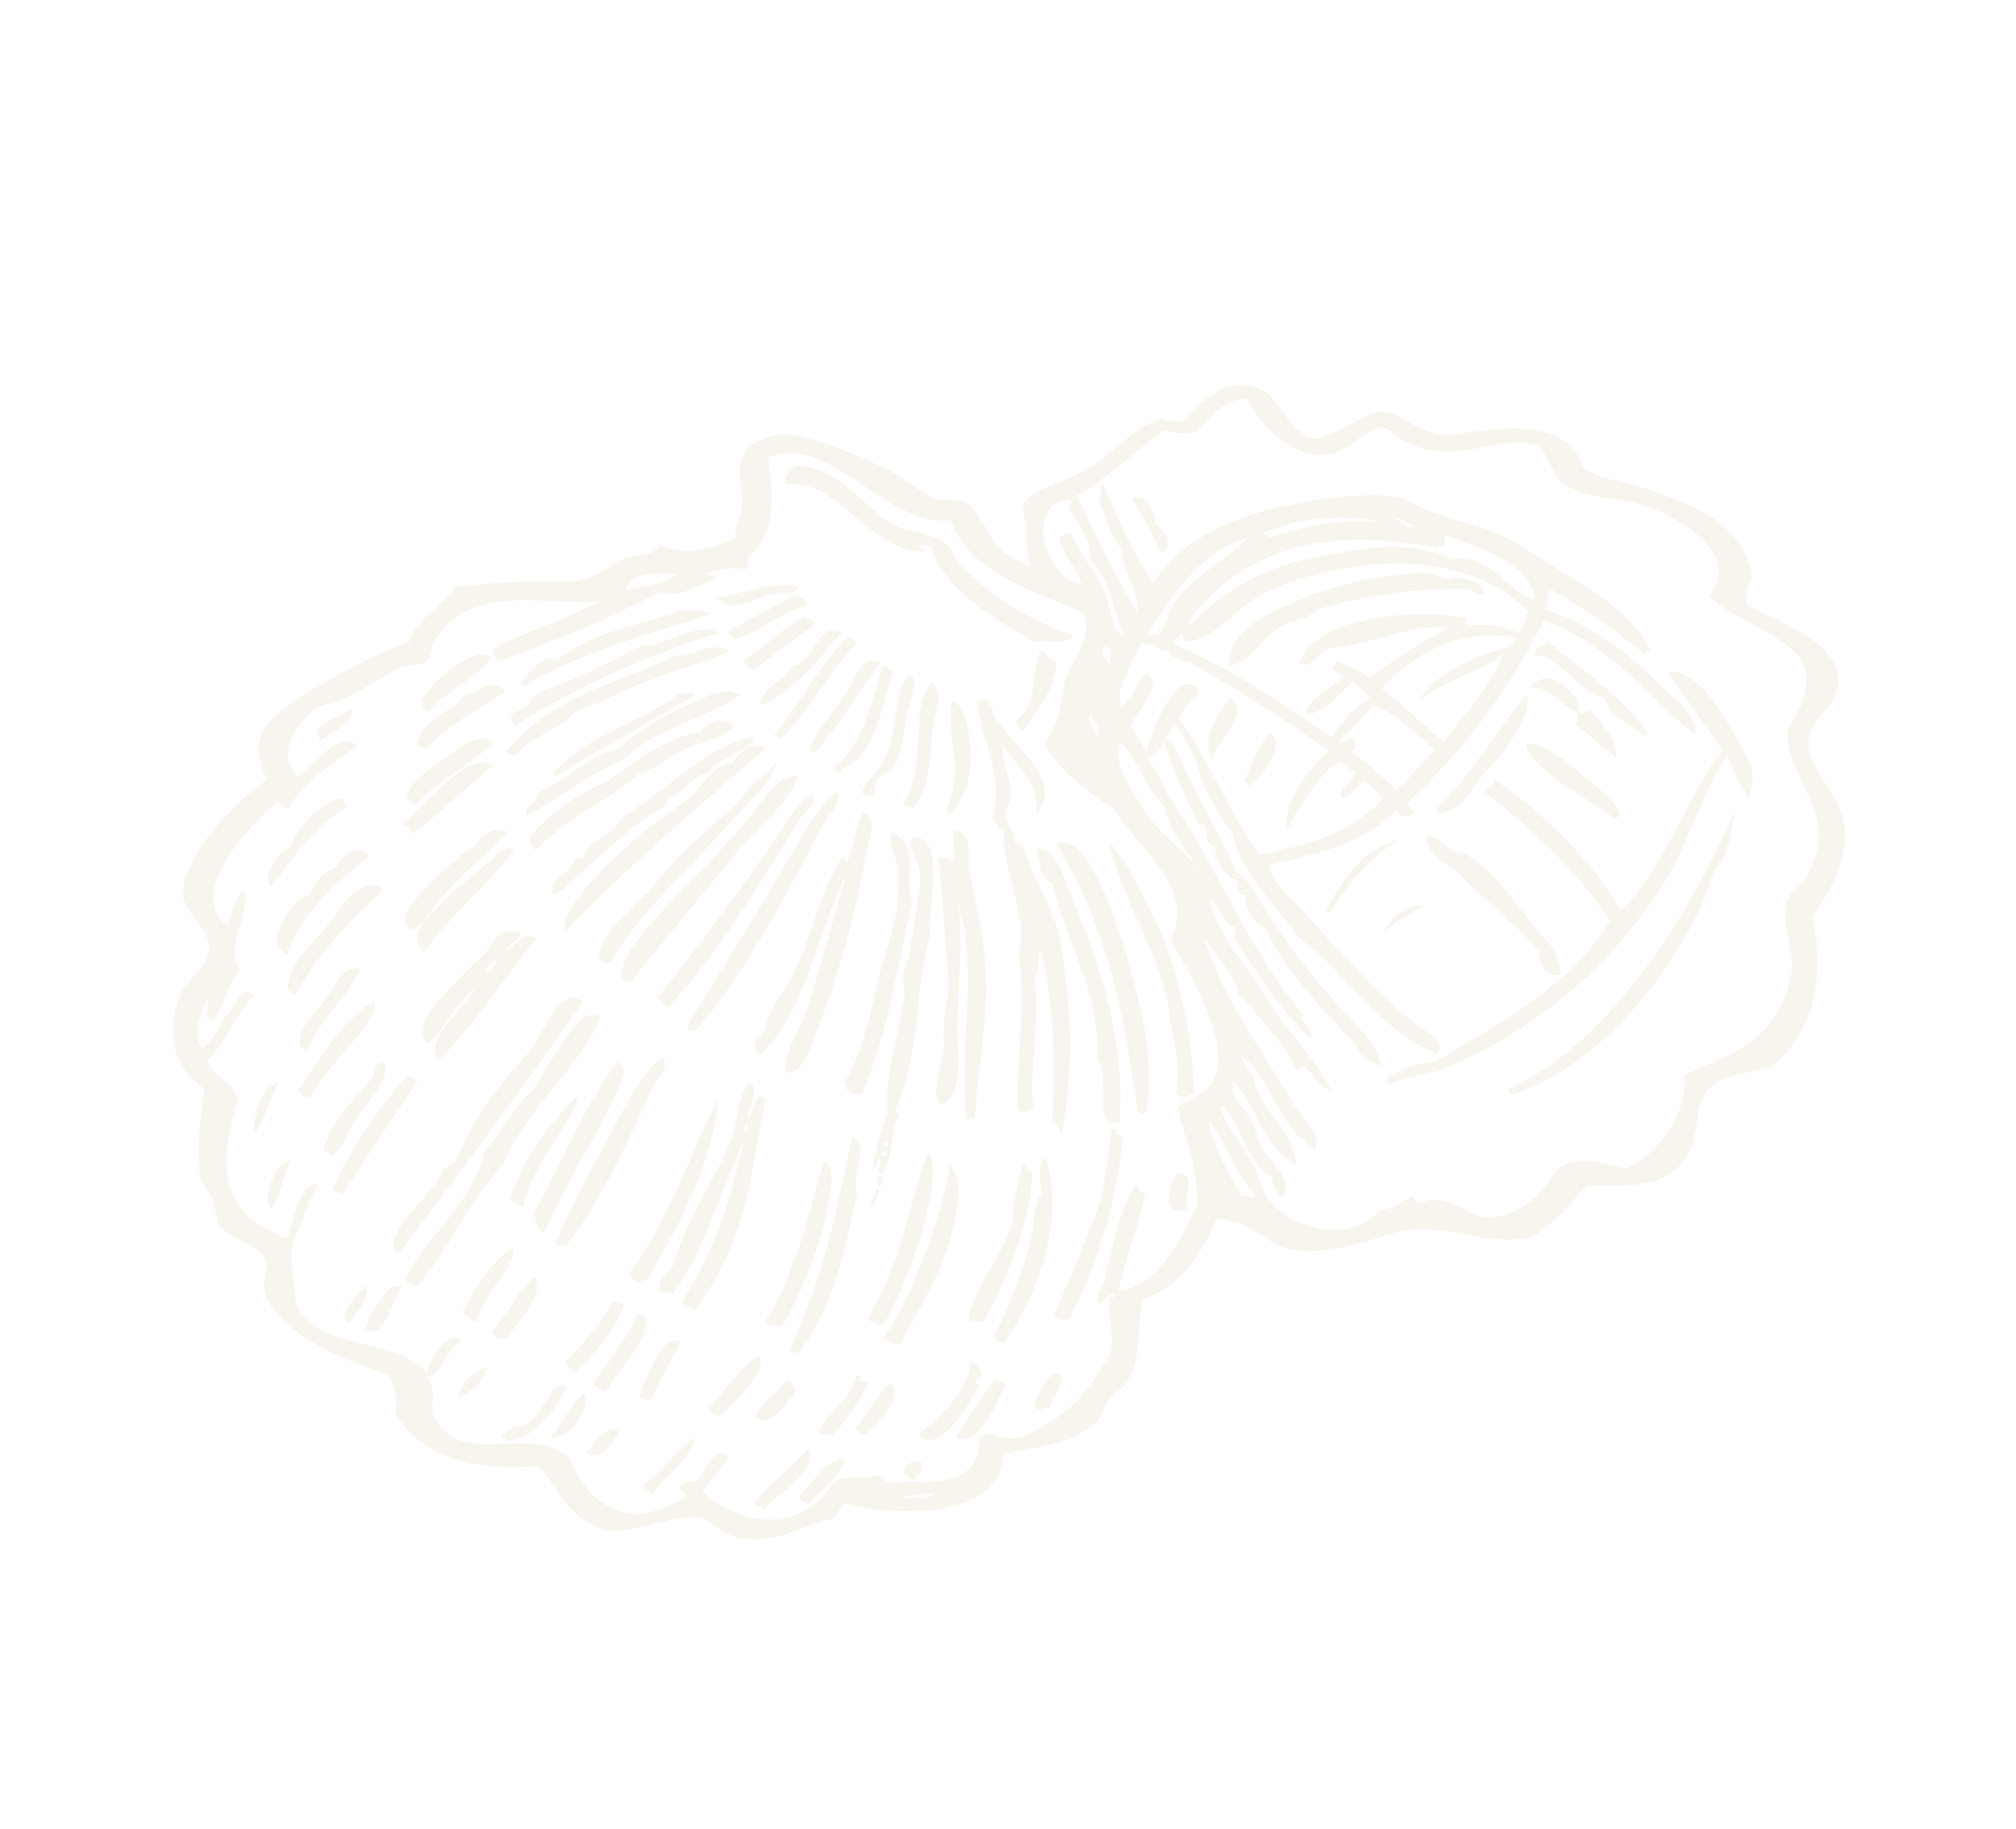 <?xml version="1.0" encoding="UTF-8"?> <svg xmlns="http://www.w3.org/2000/svg" width="517" height="469" viewBox="0 0 517 469" fill="none"> <path d="M128.781 368.584C130.214 365.942 132.538 365.9 134.744 365.415C138.959 363.705 141.521 353.366 145.037 355.524C143.454 361.069 136.408 369.144 130.57 369.448L128.781 368.584Z" fill="#E6DEC5" fill-opacity="0.3"></path> <path d="M167.59 383.044C166.416 382.472 164.965 381.969 164.682 381.085C169.341 377.74 173.326 372.449 177.834 368.729C178.465 373.515 170.902 377.445 167.59 383.044Z" fill="#E6DEC5" fill-opacity="0.3"></path> <path d="M117.843 358.378C116.757 355.699 122.327 350.807 124.838 350.751C124.373 354.601 120.354 356.928 117.843 358.378Z" fill="#E6DEC5" fill-opacity="0.3"></path> <path d="M141.068 368.588C143.78 365.794 146.596 359.732 149.804 357.4C152.117 360.987 145.74 369.567 141.068 368.588Z" fill="#E6DEC5" fill-opacity="0.3"></path> <path d="M150.172 372.4C152.203 371.335 154.785 364.923 159.008 366.708C157.505 368.78 154.623 375.469 150.172 372.4Z" fill="#E6DEC5" fill-opacity="0.3"></path> <path d="M89.428 339.645C88.878 339.092 88.685 338.4 88.135 337.97C89.262 334.765 91.213 331.912 93.791 329.698C95.151 332.386 91.691 336.385 89.428 339.645Z" fill="#E6DEC5" fill-opacity="0.3"></path> <path d="M93.677 341.145C94.351 338.56 95.53 336.134 97.147 334.007C98.303 332.338 100.267 328.742 102.87 330.149C100.911 332.934 98.615 343.555 93.677 341.145Z" fill="#E6DEC5" fill-opacity="0.3"></path> <path d="M193.574 385.17C198.07 380.037 203.621 375.524 207.406 371.453C209.825 377.349 199.874 382.484 196.067 386.886C194.893 386.437 193.871 385.995 193.574 385.17Z" fill="#E6DEC5" fill-opacity="0.3"></path> <path d="M204.955 383.414C208.799 380.262 211.615 374.078 216.58 374.196C215.735 378.395 210.496 382.161 207.185 385.631C205.388 385.285 205.462 384.261 204.955 383.414Z" fill="#E6DEC5" fill-opacity="0.3"></path> <path d="M152.159 354.623C156.55 348.453 160.703 343.526 163.491 336.967C164.251 337.418 164.681 336.868 165.483 337.392C166.582 344.395 158.443 350.846 155.516 356.803C154.835 356.694 154.185 356.444 153.607 356.068C153.029 355.693 152.535 355.201 152.159 354.623V354.623Z" fill="#E6DEC5" fill-opacity="0.3"></path> <path d="M126.043 341.418C130.01 337.531 132.911 330.587 137.133 327.454C140.045 332.493 131.454 340.071 130.06 343.35C128.449 343.357 126.428 343.415 126.043 341.418Z" fill="#E6DEC5" fill-opacity="0.3"></path> <path d="M144.776 349.391C149.585 344.805 153.77 339.607 157.224 333.931C157.961 333.197 159.754 335.503 160.107 333.677C158.731 340.715 152.63 346.316 147.912 352.02C145.874 351.476 146.244 350.129 144.776 349.391Z" fill="#E6DEC5" fill-opacity="0.3"></path> <path d="M122.192 339.067C120.767 338.501 119.532 337.541 118.631 336.3C122.357 329.181 126.516 323.32 131.521 319.94C133.035 324.444 123.45 331.954 122.192 339.067Z" fill="#E6DEC5" fill-opacity="0.3"></path> <path d="M164.189 358.255C163.693 357.67 164.953 356.502 164.154 356.024C167.311 352.132 168.812 342.598 174.434 343.939C173.399 347.494 168.442 354.394 167.088 359.093C166.316 359.358 165.251 358.844 164.189 358.255Z" fill="#E6DEC5" fill-opacity="0.3"></path> <path d="M103.919 327.932C109.693 316.703 122.244 307.03 124.156 295.316C128.818 290.502 131.531 283.816 136.826 279.406C138.857 275.577 141.184 271.912 143.788 268.446C146.278 264.953 148.885 258.501 154.116 260.786C148.702 273.807 133.75 285.525 128.868 299.232C120.602 306.615 115.898 319.8 106.826 329.891C105.652 329.32 104.212 328.834 103.919 327.932Z" fill="#E6DEC5" fill-opacity="0.3"></path> <path d="M69.546 310.162C66.746 307.234 71.043 297.425 74.501 297.684C72.949 300.985 72.074 305.667 69.546 310.162Z" fill="#E6DEC5" fill-opacity="0.3"></path> <path d="M181.525 361.141C185.998 356.953 189.711 350.551 194.668 347.664C196.952 352.76 188.051 358.957 185.084 362.882C184.39 362.935 183.693 362.802 183.068 362.496C182.442 362.19 181.909 361.722 181.525 361.141V361.141Z" fill="#E6DEC5" fill-opacity="0.3"></path> <path d="M101.184 321.098C99.272 313.798 111.692 306.528 113.796 299.643C114.863 299.545 115.514 298.422 116.653 298.28C121.441 286.342 127.47 279.023 135.166 270.316C139.156 266.097 143.726 251.868 149.444 256.895C133.626 279.579 118.621 299.772 102.106 321.576L101.184 321.098Z" fill="#E6DEC5" fill-opacity="0.3"></path> <path d="M193.749 363.213C195.978 358.75 199.255 357.723 201.609 353.797C203.72 354.176 202.849 355.503 204.296 356.205C202.379 359.43 196.973 367.014 193.749 363.213Z" fill="#E6DEC5" fill-opacity="0.3"></path> <path d="M234.318 379.558C233.704 379.414 233.135 379.12 232.662 378.701C232.19 378.282 231.83 377.753 231.613 377.16C232.868 375.163 234.29 374.143 236.482 375.109C236.719 377.146 235.864 377.803 234.318 379.558Z" fill="#E6DEC5" fill-opacity="0.3"></path> <path d="M85.241 305.097C89.228 295.056 98.143 282.857 104.445 275.79L107.123 277.078C101.73 285.462 92.486 298.544 87.919 306.385L85.241 305.097Z" fill="#E6DEC5" fill-opacity="0.3"></path> <path d="M221.75 367.977C220.63 367.495 219.575 366.999 219.282 366.22C222.243 362.984 225.375 357.125 228.238 354.583C232.446 358.31 224.19 365.712 221.75 367.977Z" fill="#E6DEC5" fill-opacity="0.3"></path> <path d="M65.111 290.935C65.067 286.067 66.353 279.328 71.842 277.127C69.756 280.477 67.626 287.524 65.111 290.935Z" fill="#E6DEC5" fill-opacity="0.3"></path> <path d="M84.912 296.68C84.701 296.298 84.412 295.964 84.064 295.7C83.717 295.436 83.319 295.246 82.894 295.144C84.642 287.787 91.036 281.815 95.089 276.801C96.516 275.093 95.871 271.758 98.813 272.546C99.963 277.096 94.133 282.413 91.01 287.508C89.289 290.322 87.8 294.099 86.024 295.551C85.803 296.368 85.209 296.111 84.912 296.68Z" fill="#E6DEC5" fill-opacity="0.3"></path> <path d="M235.499 368.013C240.458 363.779 248.4 356.834 248.815 349.661C250.791 348.873 251.61 351.638 251.763 352.795C251.232 353.26 250.672 353.692 250.088 354.089C249.885 354.773 251.355 354.898 251.004 355.622C247.005 362.366 240.987 372.86 235.499 368.013Z" fill="#E6DEC5" fill-opacity="0.3"></path> <path d="M245.135 368.742C248.024 364.277 251.437 358.397 255.151 353.757C256.804 353.944 256.191 354.187 257.829 355.045C255.155 360.483 251.354 370.633 245.135 368.742Z" fill="#E6DEC5" fill-opacity="0.3"></path> <path d="M142.632 318.591C145.387 312.036 148.491 305.633 151.928 299.409C157.714 289.347 163.971 274.501 169.991 271.224C171.831 273.772 168.713 276.049 167.641 278.353C161.507 291.56 153.499 309.58 144.871 319.676C144.033 318.561 142.376 320.089 142.632 318.591Z" fill="#E6DEC5" fill-opacity="0.3"></path> <path d="M161.366 326.564C171.815 312.591 178.411 292.331 184.097 281.937C182.774 299.268 173.236 315.34 166.035 328.278C165.667 328.239 165.294 328.283 164.944 328.407C164.595 328.531 164.278 328.732 164.016 328.994C163.406 328.845 162.843 328.543 162.38 328.119C161.916 327.694 161.568 327.159 161.366 326.564V326.564Z" fill="#E6DEC5" fill-opacity="0.3"></path> <path d="M202.867 346.683C202.445 346.593 202.608 346.251 202.619 346.024C212.051 325.88 215.205 306.33 218.579 291.492C223.27 293.365 217.877 301.871 219.846 305.907C216.355 321.328 214.633 333.196 204.822 347.131C204.009 346.466 203.518 346.833 202.867 346.683Z" fill="#E6DEC5" fill-opacity="0.3"></path> <path d="M139.495 315.961C136.795 315.127 138.021 312.755 136.749 311.362C143.892 298.409 151.243 280.805 158.452 272.267C160.96 273.926 159.47 276.553 158.756 278.472C154.645 288.757 146.785 300.303 140.121 314.633L139.495 315.961Z" fill="#E6DEC5" fill-opacity="0.3"></path> <path d="M134.317 309.584C133.061 308.914 131.199 308.46 130.971 307.422C133.542 297.591 141.505 287.281 148.151 281.036C147.265 287.708 135.813 298.853 134.317 309.584Z" fill="#E6DEC5" fill-opacity="0.3"></path> <path d="M196.102 339.002C203.385 328.046 207.326 312.723 211.126 297.778C213.941 298.887 213.408 302.582 212.998 305.298C211.03 317.555 206.81 329.342 200.553 340.063C198.988 340.293 197.395 339.913 196.102 339.002V339.002Z" fill="#E6DEC5" fill-opacity="0.3"></path> <path d="M76.487 279.907C79.232 275.109 82.366 270.545 85.859 266.261C88.509 262.426 91.95 259.204 95.949 256.809C96.986 260.472 91.853 265.275 88.995 268.89C85.726 272.534 82.738 276.421 80.057 280.517C79.825 281.316 79.209 281.023 78.945 281.646C77.45 281.315 77.553 280.421 76.487 279.907Z" fill="#E6DEC5" fill-opacity="0.3"></path> <path d="M226.553 343.28C234.457 331.929 241.432 311.565 243.761 298.746C247.498 303.244 245.409 311.833 243.138 319.38C240.558 327.968 234.839 337.036 231.116 344.324C229.951 345.24 228.166 344.055 226.553 343.28Z" fill="#E6DEC5" fill-opacity="0.3"></path> <path d="M265.35 361.002C265.491 357.346 267.983 354.389 270.355 351.847C274.705 353.311 270.274 357.817 269.122 361.172C267.56 360.196 267.076 362.418 265.35 361.002Z" fill="#E6DEC5" fill-opacity="0.3"></path> <path d="M78.595 269.913C77.204 269.961 78.063 267.466 77.027 268.599C75.859 263.692 80.976 259.927 83.744 255.876C86.512 251.824 88.135 247.576 92.309 248.46C89.325 255.92 82.185 260.6 78.595 269.913Z" fill="#E6DEC5" fill-opacity="0.3"></path> <path d="M222.505 338.015C231.807 322.941 232.792 308.405 238.155 295.463C240.481 299.359 238.49 307.498 237.058 313.663C234.566 322.806 231.024 331.63 226.504 339.958C224.804 339.407 223.572 339.433 222.505 338.015Z" fill="#E6DEC5" fill-opacity="0.3"></path> <path d="M267.902 296.638C273.007 308.957 268.056 329.679 257.353 344.537C256.752 344.186 256.133 343.846 255.812 344.332C255.297 343.881 255.482 343.207 254.896 342.799C259.071 334.506 265.133 320.193 265.356 309.831C266.688 308.375 265.529 306.473 267.315 306.924C266.763 303.828 266.16 299.294 267.902 296.638Z" fill="#E6DEC5" fill-opacity="0.3"></path> <path d="M75.768 255.304C74.328 255.064 74.917 254.124 73.732 253.78C73.986 247.608 78.473 243.607 82.435 239.259C84.902 236.465 86.822 233.042 88.541 231.208C90.642 228.95 95.529 224.881 98.264 228.191C90.315 235.532 81.311 244.507 75.768 255.304Z" fill="#E6DEC5" fill-opacity="0.3"></path> <path d="M262.144 298.266C263.548 298.896 262.77 300.339 264.83 300.675C264.309 312.096 259.761 324.967 252.436 338.763C251.516 339.312 250.08 338.383 249.103 338.795C248.581 338.618 248.351 338.315 248.435 337.922C250.985 327.687 256.204 323.764 259.684 313.61C259.316 308.446 261.573 302.719 262.144 298.266Z" fill="#E6DEC5" fill-opacity="0.3"></path> <path d="M73.623 244.912C72.587 244.406 72.762 243.469 71.166 243.174C69.831 238.931 75.633 229.715 79.435 229.525C79.965 227.904 80.848 226.42 82.022 225.182C83.195 223.944 84.629 222.982 86.22 222.365C88.105 218.474 91.723 216.461 94.834 219.375C87.355 225.701 77.012 233.786 73.623 244.912Z" fill="#E6DEC5" fill-opacity="0.3"></path> <path d="M270.163 337.426C273.962 328.38 278.76 318.344 281.803 308.893C283.652 303.139 283.966 296.124 285.115 289.566C286.647 289.017 286.052 291.135 288.022 291.524C286.439 307.849 281.735 323.718 274.164 338.267C272.772 338.511 271.339 338.21 270.163 337.426V337.426Z" fill="#E6DEC5" fill-opacity="0.3"></path> <path d="M223.264 310.277C222.947 308.19 223.99 307.396 224.915 304.397C226.437 305.715 223.772 308.383 223.264 310.277Z" fill="#E6DEC5" fill-opacity="0.3"></path> <path d="M225.622 304.269C224.341 303.271 225.499 302.384 225.148 301.835C226.75 300.707 226.73 303.215 225.622 304.269Z" fill="#E6DEC5" fill-opacity="0.3"></path> <path d="M69.434 227.447C67.032 225.186 71.432 217.762 74.192 217.631C75.356 214.7 77.1 212.034 79.321 209.796C81.542 207.557 84.193 205.791 87.115 204.604C89.024 204.932 87.846 206.32 89.351 206.792C80.305 211.558 73.989 221.839 69.434 227.447Z" fill="#E6DEC5" fill-opacity="0.3"></path> <path d="M226.04 301.156C224.186 300.428 226.226 298.354 225.76 297.164C224.239 297.485 225.388 299.368 223.801 300.071C224.411 295.029 225.693 290.091 227.611 285.389C226.673 275.623 230.463 265.578 231.916 256.047C232.223 254.102 231.327 251.946 231.612 249.842C231.898 247.739 233.093 246.217 233.318 244.052C233.829 239.049 236.261 228.493 235.943 223.862C235.726 220.713 232.792 217.889 233.815 214.562C243.529 214.438 237.252 234.044 238.565 240.013C234.13 255.411 236.564 268.419 229.576 284.705C229.402 285.274 230.209 285.477 230.705 285.817C227.94 290.16 229.886 295.263 226.04 301.156ZM227.691 295.276C226.627 294.395 226.372 295.771 225.672 295.992L226.993 296.647L227.691 295.276ZM227.885 293.716C227.165 292.018 226.177 292.29 226.573 294.182C226.913 293.685 227.567 294.249 227.939 293.807L227.885 293.716Z" fill="#E6DEC5" fill-opacity="0.3"></path> <path d="M108.673 244.268C107.69 243.32 107.109 242.031 107.051 240.668C106.993 239.304 107.461 237.97 108.36 236.942C107.068 236.05 107.041 238.831 105.935 238.537C101.914 236.803 104.614 232.841 107.608 229.414C111.227 225.271 118.869 218.235 121.87 217.031C123.967 213.331 127.451 211.912 130.247 213.398C122.447 221.727 115.189 225.963 108.581 236.492C113.723 230.822 119.371 225.631 125.454 220.984C127.327 219.572 128.793 216.127 131.855 218.017C125.564 226.619 115.716 234.262 108.673 244.268Z" fill="#E6DEC5" fill-opacity="0.3"></path> <path d="M176.574 264.504C176.142 264.15 176.684 263.459 176.097 263.173C186.014 246.998 194.725 233.599 203.253 218.498C207.115 211.689 209.942 207.04 214.591 203.064C215.947 206.072 212.486 208.8 211.148 211.312C202.101 228.411 191.236 249.802 178.336 264.259C177.795 264.46 176.993 263.936 176.574 264.504Z" fill="#E6DEC5" fill-opacity="0.3"></path> <path d="M217.302 221.413C218.643 217.431 219.49 212.129 221.357 208.493C225.13 209.935 222.929 214.896 222.347 217.813C219.473 234.233 214.988 250.329 208.955 265.868C207.789 268.791 205.807 275.431 201.766 275.055C200.062 271.179 205.254 264.506 207.093 258.366C210.489 247.211 213.987 235.53 216.885 224.525C209.877 238.278 206.561 259.565 195.254 270.257C193.263 269.709 193.687 268.33 193.423 267.191C196.89 264.802 195.953 263.232 197.546 259.834C199.598 255.526 202.292 252.498 203.837 249.103C208.514 238.823 209.35 231.741 215.477 220.57C216.4 218.55 216.831 221.034 217.302 221.413Z" fill="#E6DEC5" fill-opacity="0.3"></path> <path d="M168.69 255.728C179.195 242.628 190.67 227.26 200.772 212.295C203.045 208.931 204.871 205.761 208.19 203.779C209.554 206.39 206.42 207.944 205.393 209.585C195.668 225.18 185.048 243.292 172.524 256.987L171.88 258.326C171.177 258.185 170.52 257.874 169.964 257.422C169.408 256.969 168.97 256.388 168.69 255.728V255.728Z" fill="#E6DEC5" fill-opacity="0.3"></path> <path d="M216.432 277.774C222.715 267.806 223.57 254.938 227.983 241.511C230.048 235.29 230.8 228.709 230.192 222.182C229.798 219.309 227.509 216.786 228.762 213.762C236.41 216.12 231.424 225.924 234.072 231.219C229.909 247.727 228.509 262.389 221.106 280.562C220.334 280.736 219.528 280.688 218.781 280.424C218.035 280.159 217.378 279.69 216.887 279.068C217.421 278.406 216.954 278.074 216.432 277.774Z" fill="#E6DEC5" fill-opacity="0.3"></path> <path d="M159.764 251.393C158.469 248.814 160.855 244.575 163.854 240.704C171.455 230.855 183.88 219.862 192.084 209.751C196.093 204.91 198.515 199.5 204.591 198.734C202.674 205.85 195.392 210.908 190.195 217.119C180.89 228.132 171.173 240.298 162.016 251.394C161.662 251.826 160.971 251.284 160.685 251.871L159.764 251.393Z" fill="#E6DEC5" fill-opacity="0.3"></path> <path d="M153.502 246.152C153.498 239.548 161.997 233.004 166.365 228.682C173.566 219.146 181.845 212.684 189.801 205.315C193.041 200.126 195.657 199.591 199.003 195.44C197.894 200.14 193.634 204.152 190.276 207.748C186.917 211.344 183.508 215.019 180.002 218.777C172.155 227.109 163.823 234.997 156.835 246.119C156.621 246.908 156.005 246.615 155.741 247.238L153.502 246.152Z" fill="#E6DEC5" fill-opacity="0.3"></path> <path d="M196.31 191.958C179.757 206.321 160.721 222.265 144.742 239.148C144.542 234.716 147.602 231.029 150.366 227.543C154.336 223.091 158.6 218.91 163.128 215.028C167.85 210.642 172.745 208.061 177.167 204.197C180.921 200.977 182.805 195.936 187.936 195.637C189.806 192.294 193.792 189.913 196.31 191.958Z" fill="#E6DEC5" fill-opacity="0.3"></path> <path d="M302.346 300.638C306.701 301.169 303.569 307.029 304.457 309.949C299.114 312.968 298.207 304.113 302.346 300.638Z" fill="#E6DEC5" fill-opacity="0.3"></path> <path d="M105.857 213.698C105.042 212.801 104.138 211.988 103.16 211.271C110.404 205.453 119.55 192.699 126.496 196.136C119.599 201.919 112.948 208.484 105.857 213.698Z" fill="#E6DEC5" fill-opacity="0.3"></path> <path d="M141.755 229.431C140.876 227.509 143.655 223.598 145.637 223.638C147.295 221.253 147.436 219.358 149.589 220.054C150.976 215.041 157.088 214.622 159.664 209.511C171.641 202.358 180.166 191.884 193.36 188.899C192.814 193.189 184.48 193.248 181.735 198.117C177.161 198.94 175.025 204.008 171.391 204.685L170.288 206.935C163.225 210.639 157.134 216.748 150.734 222.258C147.803 224.767 145.329 227.957 141.755 229.431Z" fill="#E6DEC5" fill-opacity="0.3"></path> <path d="M257.28 191.201C256.565 197.134 261.234 201.223 257.894 207.964C257.661 210.893 260.082 212.898 260.206 215.687C260.639 216.945 261.296 216.283 262.437 216.801C263.94 223.416 269.988 232.724 271.595 239.963C272.373 243.438 273.085 249.179 273.535 253.046C275.062 265.498 274.671 278.11 272.376 290.443C270.651 289.809 272.129 288.144 269.91 287.584C270.609 272.363 270.427 257.471 266.928 243.704C265.524 244.836 267.106 248.1 265.249 250.604C267.144 261.071 263.797 273.372 264.985 284.09C263.813 284.545 261.756 286.018 260.992 284.37C260.738 271.651 263.159 256.159 261.189 245.32C263.996 234.614 256.999 224.331 257.49 213.271C255.903 212.457 255.877 211.102 254.542 210.137C257.359 198.667 252.044 189.973 250.415 180.032C252.754 177.803 254.793 181.504 254.836 183.338C259.298 191.465 273.617 199.872 265.57 208.935C267.236 201.603 261.074 196.816 257.28 191.201Z" fill="#E6DEC5" fill-opacity="0.3"></path> <path d="M104.427 205.278C103.563 201.413 110.811 196.791 114.943 193.835C119.074 190.878 123.488 187.655 126.422 190.601C120.101 196.407 112.812 199.854 106.655 206.345L104.427 205.278Z" fill="#E6DEC5" fill-opacity="0.3"></path> <path d="M137.4 217.961C136.05 217.176 136.172 215.905 135.569 214.895C141.07 208.546 147.985 203.578 155.758 200.391C163.296 194.984 170.741 189.339 179.558 187.671C181.519 185.301 185.439 183.425 187.977 186.24C184.817 189.841 179.863 189.985 175.845 191.944C171.827 193.903 168.426 197.182 163.949 198.29C155.711 205.68 145.958 209.058 137.4 217.961Z" fill="#E6DEC5" fill-opacity="0.3"></path> <path d="M266.031 217.494C271.524 218.496 273.054 225.731 274.836 230.025C282.222 247.638 288.725 267.051 287.071 287.761C286.246 287.569 284.056 288.901 283.97 287.362C281.36 282.583 284.404 275.797 281.337 271.193C282.387 254.636 273.234 241.602 269.954 226.603C267.927 225.832 268.287 224.222 266.599 223.321C267.772 220.859 265.403 219.679 266.031 217.494Z" fill="#E6DEC5" fill-opacity="0.3"></path> <path d="M82.112 189.997C81.628 189.186 81.637 188.177 81.188 187.344C83.842 184.658 87.141 183.789 90.035 181.669C91.71 185.171 84.939 187.478 82.112 189.997Z" fill="#E6DEC5" fill-opacity="0.3"></path> <path d="M293.049 285.684L291.71 285.04C288.492 260.925 283.933 237.268 270.915 216.534C274.32 214.819 277.559 218.562 279.171 221.099C281.054 224.372 282.727 227.762 284.18 231.248C286.698 237.426 288.773 243.776 290.388 250.249C293.498 261.973 295.862 272.528 294.143 284.565C293.929 285.354 293.357 285.133 293.049 285.684Z" fill="#E6DEC5" fill-opacity="0.3"></path> <path d="M135.116 209.096C133.839 206.629 138.11 205.914 137.932 203.279C145.01 200.545 150.724 193.805 158.215 192.17C164.084 187.185 170.692 183.14 177.801 180.18C181.288 178.563 186.299 175.766 189.764 178.249C181.28 184.122 168.394 186.556 159.578 195.027C150.884 198.334 143.398 204.934 135.116 209.096Z" fill="#E6DEC5" fill-opacity="0.3"></path> <path d="M106.913 191.044C108.611 183.52 115.468 183.365 119.176 178.264C122.484 178.026 125.992 173.288 129.576 177.241C122.695 182.108 115.363 185.484 109.116 192.151L106.913 191.044Z" fill="#E6DEC5" fill-opacity="0.3"></path> <path d="M301.638 280.481C303.238 272.013 300.034 265.215 299.575 257.438C296.445 242.937 287.651 230.3 284.428 215.928C289.047 220.878 291.776 227.25 294.833 233.108C301.986 246.724 305.439 263.651 306.338 280.072C304.974 280.862 303.861 282.236 301.638 280.481Z" fill="#E6DEC5" fill-opacity="0.3"></path> <path d="M142.711 199.031C142.171 198.864 141.97 198.568 142.043 198.157C151.595 187.559 164.184 185.693 174.611 177.583C176.186 178.869 176.64 176.885 178.162 178.203C166.455 185.439 154.354 191.564 142.711 199.031Z" fill="#E6DEC5" fill-opacity="0.3"></path> <path d="M129.768 192.763C142.031 178.099 158.395 175.423 173.165 168.071C178.092 168.579 182.213 163.965 186.916 167.005C180.385 170 173.503 171.834 166.821 174.331C160.139 176.829 154.039 180.178 147.416 182.567C142.775 187.785 136.565 188.41 132.097 193.795L129.768 192.763Z" fill="#E6DEC5" fill-opacity="0.3"></path> <path d="M109.907 182.575C107.862 182.059 108.69 180.537 108.076 179.509C110.343 176.132 113.25 173.232 116.633 170.973C119.296 169.163 123.258 166.454 126.129 168.435C122.478 173.918 114.7 176.752 109.907 182.575Z" fill="#E6DEC5" fill-opacity="0.3"></path> <path d="M131.914 186.073C129.216 182.374 133.695 182.293 135.402 181.176C135.907 180.875 136.108 179.286 136.505 178.927C139.307 176.324 143.274 175.961 147.746 173.902C153.932 171.065 160.164 167.857 165.171 165.259C169.062 166.899 178.411 158.747 184.194 162.365C165.839 168.036 148.273 176.001 131.914 186.073V186.073Z" fill="#E6DEC5" fill-opacity="0.3"></path> <path d="M133.324 175.198C135.472 173.181 139.401 167.14 142.805 169.316C152.319 161.481 164.29 160.67 175.022 156.268C177.56 157.199 180.338 155.54 182.136 157.526C166.033 162.81 149.515 166.948 134.663 175.842L133.324 175.198Z" fill="#E6DEC5" fill-opacity="0.3"></path> <path d="M355.489 277.393C355.967 274.832 363.894 272.619 368.489 272.077C384.226 262.41 401.917 253.681 412.853 236.261C405.078 223.775 393.293 212.973 380.88 203.209C381.632 201.805 382.832 201.725 383.498 200.054C396.442 208.835 407.446 220.178 415.831 233.381C426.81 223.081 433.157 202.773 441.743 192.483C437.336 185.718 432.241 179.193 427.733 172.464C430.034 171.236 434.312 174.506 435.981 175.907C439.379 178.772 448.21 192.658 449.38 198.346C449.905 200.945 448.307 203.27 448.793 205.231C446.418 201.56 444.442 197.646 442.898 193.555C435.469 205.333 432.799 217.621 425.314 228.526C412.108 248.72 393.139 264.481 370.868 273.765C366.605 275.6 361.326 275.816 356.717 277.933L355.489 277.393Z" fill="#E6DEC5" fill-opacity="0.3"></path> <path d="M221.041 203.373C221.931 199.905 225.032 198.542 226.715 195.09C230.235 187.874 229.024 177.855 233.023 172.873C236.147 174.457 233.341 179.265 232.689 182.64C231.95 186.483 231.424 193.183 229.1 196.872C228.348 198.03 226.597 197.803 224.911 199.814C224.296 200.67 225.182 206.087 221.041 203.373Z" fill="#E6DEC5" fill-opacity="0.3"></path> <path d="M233.98 207.465L231.73 206.361C238.15 194.942 232.859 183.664 238.674 175.003C242.632 177.534 239.435 183.285 239.025 187.885C238.445 195.231 238.438 201.817 233.98 207.465Z" fill="#E6DEC5" fill-opacity="0.3"></path> <path d="M215.909 198.142C214.845 198.777 214.568 196.961 212.964 197.307C220.748 193.05 223.539 179.857 226.455 170.726L229.133 172.014C226.084 180.882 224.721 193.761 215.912 197.039C215.561 197.518 215.596 197.863 215.909 198.142Z" fill="#E6DEC5" fill-opacity="0.3"></path> <path d="M387.475 280.757C387.222 280.546 387.057 280.248 387.012 279.923C386.967 279.597 387.044 279.266 387.23 278.994C412.521 268.075 434.15 233.527 445.114 207.306C443.737 211.432 443.809 219.953 439.753 222.914C433.001 245.249 411.31 273.546 387.475 280.757Z" fill="#E6DEC5" fill-opacity="0.3"></path> <path d="M200.269 189.447L198.491 188.6C204.827 180.852 210.614 170.055 217.239 163.529C218.893 163.717 218.291 163.978 219.917 164.818C212.595 171.98 208.393 181.415 200.269 189.447Z" fill="#E6DEC5" fill-opacity="0.3"></path> <path d="M207.627 192.467C208.833 187.808 214.062 182.14 216.983 177.729C219.072 174.548 220.91 167.259 225.758 169.845C220.245 177.004 216.377 184.624 208.948 193.122L207.627 192.467Z" fill="#E6DEC5" fill-opacity="0.3"></path> <path d="M243.764 208.89C242.975 208.676 243.269 208.06 242.628 207.807C247.698 196.875 242.468 189.55 244.059 179.839C247.787 180.059 249.135 190.389 248.913 194.852C248.859 199.984 247.041 204.94 243.764 208.89Z" fill="#E6DEC5" fill-opacity="0.3"></path> <path d="M195.718 180.639C195.178 180.472 194.966 180.158 195.05 179.766C197.189 174.866 201.051 174.983 203.359 170.57C208.453 170.905 209.508 159.067 215.67 162.215C211.122 168.161 202.425 178.102 195.718 180.639Z" fill="#E6DEC5" fill-opacity="0.3"></path> <path d="M190.711 169.387C196.589 165.461 200.279 161.398 206.029 158.16C206.817 158.864 209.213 159.024 208.937 160.118C204.852 163.072 198.241 167.778 193.347 171.875C191.673 171.284 191.491 170.243 190.711 169.387Z" fill="#E6DEC5" fill-opacity="0.3"></path> <path d="M341.206 234.094L339.867 233.45C345.154 224.519 350.166 217.341 358.497 215.474C351.309 220.187 345.375 226.577 341.206 234.094V234.094Z" fill="#E6DEC5" fill-opacity="0.3"></path> <path d="M355.023 239.693C355.098 236.541 360.816 231.487 364.699 232.251C361.302 235.455 357.259 235.569 355.023 239.693Z" fill="#E6DEC5" fill-opacity="0.3"></path> <path d="M183.619 153.288C190.751 152.405 196.963 148.916 204.901 150.367C203.328 152.896 200.351 151.885 197.82 152.442C192.964 153.531 188.37 157.474 183.619 153.288Z" fill="#E6DEC5" fill-opacity="0.3"></path> <path d="M262.563 187.141C261.058 186.669 261.125 185.675 260.327 184.953C266.879 180.477 263.844 172.649 266.969 166.696C268.794 167.539 268.423 169.131 270.995 169.748C270.628 176.06 266.658 181.417 262.563 187.141Z" fill="#E6DEC5" fill-opacity="0.3"></path> <path d="M320.622 201.508C319.798 201.193 320.008 200.48 319.065 200.212C321.739 194.528 321.731 193.162 325.551 187.921C330.453 190.352 323.53 199.453 320.622 201.508Z" fill="#E6DEC5" fill-opacity="0.3"></path> <path d="M311.012 195.208C308.007 189.93 311.323 184.01 315.687 178.737C321.121 183.739 311.449 189.588 311.012 195.208Z" fill="#E6DEC5" fill-opacity="0.3"></path> <path d="M238.694 139.754C237.786 139.954 236.605 139.411 235.811 140.008C235.655 140.688 236.746 140.918 237.38 141.323C223.218 142.194 215.515 122.862 201.695 124.018C200.708 122.161 202.624 120.821 203.902 119.519C214.763 118.98 221.301 130.174 228.704 134.293C233.807 137.143 239.602 136.398 243.41 140.315C244.614 141.554 244.995 143.749 246.167 144.933C254.388 153.146 264.413 159.326 275.444 162.981C272.307 166.127 268.396 163.47 265.262 164.656C252.918 157.59 241.389 150.209 238.694 139.754Z" fill="#E6DEC5" fill-opacity="0.3"></path> <path d="M369.062 208.455C368.237 208.262 368.393 207.704 368.596 207.143C376.213 200.147 384.236 186.865 391.536 178.027C392.746 181.979 389.266 186.724 387.295 190.348C385.324 193.972 381.383 196.839 379.204 200.196C376.182 204.766 373.729 207.993 369.062 208.455Z" fill="#E6DEC5" fill-opacity="0.3"></path> <path d="M391.474 190.667C396.159 190.316 402.952 196.488 407.334 200.013C411.003 202.961 414.797 206.201 415.638 209.002C415.199 208.8 415.025 209.369 414.775 209.689C414.372 209.587 414.105 209.918 413.655 209.697C407.824 205.055 401.816 202.575 395.982 197.273C394.281 195.695 391.303 193.167 391.474 190.667Z" fill="#E6DEC5" fill-opacity="0.3"></path> <path d="M297.715 141.924C295.612 137.018 293.103 132.295 290.214 127.806C294.416 126.031 296.812 132.749 296.3 134.596C299.907 136.456 300.535 140.827 297.715 141.924Z" fill="#E6DEC5" fill-opacity="0.3"></path> <path d="M414.573 194.149C410.489 191.694 408.919 189.352 404.285 185.854C404.565 184.839 404.696 183.788 404.674 182.735C400.559 181.13 398.378 176.29 392.401 176.238C396.374 171.419 401.609 175.267 404.202 179.199C404.202 179.199 405.066 182.941 405.124 182.956C405.945 183.347 407.604 182.111 407.778 182.032C411.041 185.735 414.515 189.338 414.573 194.149Z" fill="#E6DEC5" fill-opacity="0.3"></path> <path d="M393.632 168.015C393.236 166.123 395.72 165.324 396.914 164.66C407.22 172.821 415.488 178.43 422.265 187.401C422.378 187.934 422.303 188.489 422.053 188.972C418.614 186.327 412.229 183.093 411.509 178.897C405.385 178.395 400.697 168.249 393.632 168.015Z" fill="#E6DEC5" fill-opacity="0.3"></path> <path d="M220.686 353.123C220.369 354.805 221.402 353.747 222.693 354.64C220.24 359.615 217.084 364.211 213.322 368.287C211.74 366.785 210.536 368.825 209.991 367.217C212.265 361.969 218.014 359.098 219.786 352.681C220.272 353.003 220.647 352.975 220.907 352.673C221.374 353.005 220.931 353.246 220.686 353.123Z" fill="#E6DEC5" fill-opacity="0.3"></path> <path d="M99.804 352.389C88.741 349.477 69.796 340.945 67.814 330.823C67.251 327.954 69.267 325.061 67.925 322.608C65.897 318.803 58.617 317.718 56.067 314.102C55.098 310.227 54.847 306.119 51.51 303.071C50.18 294.738 51.225 287.8 52.55 279.325C48.793 276.965 46.054 273.285 44.872 269.008C44.07 264.389 44.471 259.641 46.036 255.221C47.777 251.172 52.697 248.797 53.448 244.482C54.563 238.481 48.081 235.207 46.831 229.713C47.203 218.945 59.682 206.158 68.432 199.954C66.451 194.628 64.075 190.321 70.004 184.186C74.369 179.695 84.372 174.236 90.031 171.297C94.762 168.686 99.702 166.473 104.799 164.68C107.722 157.282 113.035 156.262 116.614 150.577C121.757 149.852 126.937 149.414 132.128 149.265C137.649 148.88 143.178 149.616 148.321 148.845C152.812 148.17 155.849 145.059 159.747 143.392C163.18 141.929 167.202 143.173 169.252 139.722C176.993 142.808 182.888 140.511 188.752 138.159C188.009 135.153 189.908 133.334 190.212 130.607C190.859 124.642 187.275 119.049 192.639 114.182C195.052 112.689 197.764 111.746 200.582 111.42C207.263 111.297 222.844 117.556 230.667 122.134C234.216 124.224 236.869 127.068 240.491 128.013C243.037 128.67 246.289 127.928 247.815 128.803C251.241 130.77 253.535 138.381 257.52 141.776C259.584 143.215 261.853 144.334 264.251 145.098C263.354 142.081 263.013 138.927 263.243 135.789C263.302 133.306 261.855 131.087 262.286 129.802C263.794 125.402 273.087 123.671 278.372 120.514C286.94 115.398 290.743 109.309 297.949 107.404C299.897 108.37 301.185 107.454 303.071 108.236C307.848 103.328 315.201 95.07 324.029 100.223C328.383 102.762 331.017 111.393 336.827 112.475C339.906 113.083 349.06 106.613 352.715 105.85C358.825 104.648 360.833 109.567 368.745 111.425C371.752 112.076 376.475 110.724 380.338 110.35C386.443 109.836 395.402 108.695 402.346 113.847C405.13 115.929 404.789 118.922 406.854 120.454C410.063 122.795 416.475 123.493 420.212 124.712C431.147 128.312 446.735 132.903 449.317 147.634C448.204 150.892 447.177 152.533 448.306 155.407C459.274 160.579 472.54 165.87 471.359 175.899C470.754 181.277 465.969 182.69 464.156 188.423C462.11 194.954 469.811 201.539 472.153 208.289C475.405 217.627 470.547 226.866 464.729 234.99C467.606 246.363 466.845 263.776 454.315 273.485C448.603 275.721 440.261 274.537 436.734 281.537C434.339 286.05 436.073 292.723 431.388 298.237C425.562 305.118 416.524 303.834 407.055 304.081C402.289 308.762 398.473 314.296 392.37 317.353C381.499 319.636 372.74 314.394 361.943 315.286C361.35 315.322 360.761 315.403 360.181 315.531C350.815 317.796 341.943 321.871 331.846 320.535C324.567 319.572 321.255 312.838 312.01 312.559C307.221 323.47 302.069 330.046 293.184 333.198C291.272 339.871 293.18 347.247 289.019 354.332C288.031 355.999 286.022 356.978 284.624 358.816C283.226 360.654 282.713 363.114 281.377 364.401C274.175 371.149 266.055 370.542 257.244 373.161C256.955 389.068 229.862 389.512 216.59 385.399C215.381 386.12 214.742 388.655 213.519 389.435C204.947 391.226 196.52 397.849 185.858 393.106C184.004 392.256 182.204 389.856 180.065 389.225C175.712 387.713 161.933 393.323 156.397 392.494C146.473 391.079 143.61 381.777 138.005 375.874C124.923 377.202 107.893 374.99 101.251 361.901C102.725 358.059 100.478 355.486 99.804 352.389ZM257.685 368.86C261.585 369.614 266.871 366.09 269.826 364.277C276.518 360.28 280.078 355.096 284.93 346.79C285.744 341.679 283.656 337.567 284.737 332.37L285.637 332.811L286.078 331.912C284.848 331.08 283.499 333.452 282.056 334.314C280.506 332.988 282.244 330.531 283.347 328.281C284.898 320.552 287.451 309.215 291.253 303.984C292.621 304.513 291.958 306.353 293.71 305.722C292.143 313.999 288.529 322.862 286.858 331.128C295.62 329.982 301.645 320.976 306.81 309.425C307.529 300.138 303.949 292.34 302.06 283.974C306.809 280.575 311.833 280.095 312.334 272.944C313.106 262.23 304.634 248.863 300.132 241.079C306.848 227.451 292.076 218.164 285.984 207.757C278.194 202.621 271.42 197.22 267.813 190.687C273.143 183.222 271.657 176.964 274.066 172.271C276.661 167.026 279.894 162.893 278.079 157.15C262.747 150.816 248.449 146.337 243.871 133.385C227.969 135.809 212.427 110.562 197.064 117.29C197.683 124.677 200.124 135.895 191.826 142.857C190.934 144.149 192.796 144.48 191.427 145.958C187.843 145.652 184.323 145.454 181.448 147.195C181.998 147.748 184.008 147.795 183.484 148.72C179.306 149.673 174.123 153.82 169.307 151.778C155.859 158.728 141.92 164.681 127.6 169.588C127.419 168.424 125.914 167.707 126.458 166.281C135.478 161.922 144.903 158.815 153.808 154.182C139.412 155.438 121.085 149.253 111.582 164.031C110.797 165.258 110.766 168.36 109.426 169.6C108.087 170.841 105.083 170.236 103.237 170.996C100.229 172.23 93.352 176.899 87.593 179.384C84.917 180.517 82.514 180.509 80.973 181.698C74.834 186.416 71.243 194.335 76.252 199.199C81.219 196.821 86.133 186.569 91.694 191.25C85.534 195.565 77.882 200.33 73.911 207.449C72.204 207.049 72.527 205.951 71.022 205.479C64.109 212.055 47.306 228.5 58.258 237.376C59.743 234.042 59.974 230.332 62.684 228.395C64.328 234.754 57.39 242.642 61.593 248.819C58.276 251.705 57.09 260.292 54.215 261.789C51.443 260.753 54.559 257.693 53.038 256.252C50.8 261.724 49.395 264.863 51.855 268.9C54.502 266.741 56.472 263.866 57.529 260.618C59.925 260.532 61.415 251.348 65.009 255.441C60.637 259.594 57.773 267.911 53.229 271.775C54.319 276.263 59.523 277.192 61.153 281.725C56.564 296.7 54.506 310.752 73.563 317.504C74.414 315.65 74.808 313.237 75.913 310.375C77.018 307.512 78 303.133 81.555 303.8C79.473 306.952 78.086 312.087 76.381 315.625C74.163 320.106 74.602 322.071 75.183 327.181C75.519 330.162 75.497 333.772 76.603 335.583C83.569 346.839 101.69 342.845 109.425 352.027C111.006 347.217 114.824 340.948 118.414 343.723C114.876 345.297 113.329 352.583 109.379 353.18C112.54 356.383 109.861 360.503 111.505 363.583C118.583 376.828 135.322 364.948 145.785 373.577C148.356 379.603 152.59 386.447 160.831 388.035C165.945 389.019 172.364 386.042 176.062 383.833C176.22 382.663 173.586 382.473 174.699 380.977C175.539 379.105 177.657 380.972 178.737 379.544C181.268 376.98 183.087 370.437 187.098 373.67C184.309 377.196 182.383 379.667 180.093 382.429C191.08 392.631 206.905 392.21 213.765 380.013C217.152 378.309 221.402 379.197 225.014 378.361C226.537 378.822 226.196 379.931 227.921 380.32C236.196 379.465 251.874 382.363 251.059 368.95C253.352 366.48 254.93 368.303 257.685 368.86ZM239.896 382.835C237.009 383.409 233.789 383.056 231.045 384.034C233.963 384.249 238.816 384.386 239.896 382.835ZM318.587 306.895C319.299 305.711 321.182 307.963 321.69 306.191C316.053 300.48 315.135 293.124 309.919 287.258C310.692 293.06 314.848 300.881 318.587 306.895ZM300.298 188.907C304.978 201.21 311.44 210.883 317.125 223.517C321.028 226.324 323.032 231.196 325.7 235.378C331.614 244.261 338.253 252.639 345.552 260.424C348.934 264.204 353.476 268.245 354.136 273.406C350.878 272.048 348.337 270.458 347.863 268.147C340.447 259.826 329.461 249.625 324.862 238.277C322.611 237.663 318.19 232.472 319.713 229.654C319.268 229.695 318.82 229.604 318.426 229.394C318.031 229.183 317.707 228.861 317.494 228.469C317.28 228.076 317.186 227.629 317.223 227.183C317.26 226.738 317.427 226.313 317.703 225.961C313.627 224.871 311.472 219.624 311.611 216.948C308.009 216.652 310.333 211.324 307.938 210.797C308.388 211.017 308.13 211.856 307.515 211.686C303.963 204.809 300.982 197.652 298.602 190.287C297.294 192.194 295.985 194.1 293.989 194.118C295.756 197.076 298.525 199.705 298.989 203.147C312.192 221.813 319.326 242.61 334.504 260.61C331.686 260.85 338.203 264.837 335.689 266.118C326.809 256.739 322.554 249.859 316.29 240.19C316.57 239.825 316.742 239.388 316.784 238.93C316.827 238.471 316.738 238.01 316.529 237.6C313.565 237.143 313.232 232.57 310.444 230.81C312.395 240.387 319.759 247.392 324.721 255.906C330.107 264.925 337.44 271.264 341.605 280.082C338.045 278.219 336.894 275.554 334.427 273.307C333.753 273.49 333.48 274.876 332.397 274.006C328.953 266.886 321.507 259.416 317.524 254.673C316.827 250.391 312.01 245.193 308.914 240.582C312.932 255.507 324.417 270.231 332.082 283.762C334.107 287.153 339.039 290.619 337.099 295.032C335.589 293.487 334.655 291.842 332.844 291.309C327.219 284.88 324.713 275.316 318.165 270.416C318.863 272.483 319.994 274.378 321.483 275.972C322.262 284.488 332.464 290.263 332.371 298.834C323.109 293.036 322.651 284.157 316.382 277.305C315.077 281.143 319.171 283.984 320.93 287.216C321.982 289.182 322.171 291.834 323.226 293.847C325.455 298.071 331.936 301.957 328.927 307.082C326.801 305.734 326.629 303.561 325.987 301.79C319.181 298.22 318.664 287.273 312.885 283.333C314.196 288.766 317.63 292.221 320.825 297.654C322.894 301.117 323.76 305.518 325.384 307.583C332.374 316.378 347.557 318.323 353.818 310.326C356.985 310.221 359.5 308.205 362.195 306.694C362.965 307.286 362.375 308.348 364 308.65C370.016 305.571 374.845 310.42 379.555 311.792C385.172 313.331 391.619 309.702 395.444 305.167C398.525 301.516 399.161 298.689 403.385 297.977C407.61 297.265 412.306 298.45 416.984 299.645C424.968 296.174 432.974 285.813 431.831 275.704C442.25 270.902 456.143 267.695 459.449 249.423C460.15 241.664 453.83 231.613 462.702 225.654C473.518 208.403 457.263 200.565 458.424 186.609C462.613 181.66 464.372 174.688 462.428 170.368C458.856 162.419 443.348 158.906 438.493 152.702C445.309 143.053 435.167 135.945 425.798 131.115C419.427 127.823 407.186 128.428 401.106 124.106C396.638 120.926 397.666 113.265 390.337 113.408C379.485 113.551 367.652 120.495 355.698 109.819C350.057 109.224 346.649 115.565 340.911 116.447C331.486 117.915 323.063 108.973 320.129 102.503C314.409 101.735 310.655 106.595 306.697 110.867C304.027 111.344 301.281 111.152 298.703 110.306C291.065 115.381 284.15 122.814 276.276 127.003C280.79 137.296 285.888 147.324 291.544 157.037C292.368 150.917 287.371 146.854 287.791 140.877C284.437 137.105 283.524 132.462 281.869 128.092C282.75 127.15 281.612 125.039 283.159 124.311C286.412 133.182 290.608 141.678 295.674 149.652C301.719 140.023 311.251 135.456 319.407 132.519C328.934 129.13 351.346 125.069 360.16 128.028C362.14 128.68 363.993 130.021 365.966 130.825C372.439 133.469 379.729 134.572 385.794 137.68C391.859 140.787 397.885 145.141 403.671 148.562C411.858 153.461 419.621 159.25 423.41 166.946C423.087 166.889 422.755 166.951 422.473 167.119C422.192 167.287 421.98 167.551 421.877 167.862C414.39 161.661 406.382 156.12 397.94 151.299C395.809 152.156 398.065 155.605 396.088 156.394C408.397 159.713 419.769 169.537 426.949 176.848C430.469 180.447 435.618 183.906 434.618 188.296C423.402 179.676 413.62 165.427 395.892 159.056C387.226 176.539 375.473 192.311 361.198 205.615C360.756 206.882 362.683 207.322 362.562 208.471C362.248 208.806 361.86 209.061 361.428 209.217C360.997 209.372 360.534 209.423 360.079 209.365C359.625 209.307 359.19 209.142 358.811 208.884C358.432 208.625 358.12 208.28 357.901 207.878C348.683 217.028 336.828 219.14 325.249 221.797C326.672 227.212 331.59 230.735 335.393 234.973C343.284 243.842 353.126 254.996 363.677 263.035C367.073 265.607 370.817 267.042 368.421 270.283C351.096 262.374 344.953 248.4 332.799 240.34C327.646 232.038 317.855 223.961 316.054 213.487C311.481 207.968 308.214 201.487 306.495 194.53C304.858 191.42 303.727 189.526 301.512 185.49C300.322 185.956 299.752 188.279 298.909 189.736C300.282 189.699 300.58 191.797 301.141 190.85C300.869 190.606 300.653 190.306 300.507 189.971C300.362 189.635 300.291 189.272 300.298 188.907V188.907ZM292.756 206.722C297.355 214.425 305.021 218.656 306.936 222.969C304.62 217.452 299.293 212.998 298.751 206.886C293.35 201.939 292.34 195.494 287.454 190.386C285.305 196.049 289.449 201.185 292.756 206.722ZM174.044 146.967C169.229 147.714 163.253 145.287 160.343 151.356C164.863 150.565 171.3 149.462 174.026 146.978L174.044 146.967ZM303.37 168.891C303.867 169.23 304.673 169.434 304.499 170.003C302.593 168.45 298.118 168.455 300.463 166.932C296.761 167.576 296.288 164.776 292.674 164.829C290.197 170.517 285.763 176.86 287.549 181.079C290.641 179.086 291.411 174.393 293.875 172.579C298.927 175.998 291.876 181.114 290.057 186.14C291.542 188.296 292.832 190.58 293.912 192.965C295.37 188.277 300.706 172.831 306.116 175.742C309.815 177.84 303.661 179.827 302.451 184.44C310.604 195.428 314.441 207.549 323.06 219.238C334.512 216.902 345.792 214.154 354.83 204.866C353.358 203.159 351.701 201.62 349.889 200.28C347.804 201.378 346.442 204.59 343.953 204.559C343.159 201.509 348.148 200.316 347.423 197.421C346.207 198.417 344.456 194.544 342.725 195.7C337.962 198.911 333.073 207.361 330.082 212.72C328.784 206.448 335.556 196.727 340.929 192.612C328.873 183.994 316.333 176.074 303.37 168.891V168.891ZM279.975 182.984C277.817 184.615 281.119 187.195 281.371 189.173C283.045 186.363 279.905 185.203 279.993 182.851L279.975 182.984ZM283.3 165.851C282.089 167.92 283.6 168.976 284.451 170.278C285.193 168.489 285.062 165.606 283.372 165.808L283.3 165.851ZM368.13 192.103C362.474 188.287 358.324 182.567 352.026 180.994C349.265 184.137 346.342 187.133 343.266 189.969C345.129 191.45 345.453 188.467 347.241 189.7C347.926 191.052 348.086 192.18 346.424 192.635C350.604 195.679 354.52 199.071 358.131 202.773C361.557 199.332 364.851 195.627 368.202 192.06L368.13 192.103ZM283.379 152.174C285.064 156.062 284.893 162.331 288.174 162.745C285.456 156.39 284.996 149.227 279.736 143.779C279.674 138.922 277.405 135.04 274.034 130.544C274.298 130.199 274.489 129.804 274.596 129.383C274.702 128.962 274.721 128.523 274.652 128.095C261.961 128.724 268.185 148.694 277.36 149.798C276.45 145.447 272.064 142.242 271.685 137.673C272.777 137.657 273.324 136.033 274.76 136.962C276.814 141.877 281.092 146.664 283.419 152.077L283.379 152.174ZM351.363 179.065C350.52 177.366 348.036 176.157 346.879 174.671C343.788 177.936 339.509 182.816 335 183.257C335.171 179.118 341.576 176.321 344.651 173.603C343.587 172.722 341.945 172.063 341.515 170.973C342.203 171.224 342.428 170.085 342.83 169.405C345.572 170.924 349.324 172.085 351.075 173.951C357.617 169.038 364.538 164.652 371.773 160.833C363.087 160.342 355.139 163.425 346.322 165.582C344.018 166.151 341.352 165.907 339.693 166.776C337.381 167.985 336.357 171.68 333.089 170.181C335.216 164.482 341.899 161.127 346.936 159.808C356.342 157.395 366.138 156.896 375.742 158.34C376.878 159.546 374.878 159.517 376.458 160.359C380.843 159.839 385.289 160.475 389.353 162.202C391.06 160.963 391.036 158.75 391.93 156.846C381.521 145.933 364.296 143.641 353.2 144.688C343.236 145.622 331.719 148.095 323.542 152.391C316.642 155.998 312.479 163.451 304.377 164.594C302.835 164.512 303.66 160.936 302.37 163.077C302.032 164.233 301.093 163.644 300.852 165.084C315.438 171.521 326.122 178.306 341.513 189.205C343.946 185.053 347.337 181.542 351.403 178.968L351.363 179.065ZM300.291 155.949C304.948 148.054 314.964 143.394 320.041 137.964C308.869 140.892 301.487 150.904 294.169 162.909C299.183 163.805 298.523 159.012 300.331 155.852L300.291 155.949ZM338.053 142.844C350.309 140.42 361.011 138.262 372.447 143.521C380.674 140.908 387.461 152.272 393.41 153.711C393.404 144.44 377.992 140.186 370.583 137.122C369.86 138.41 371.5 139.437 369.766 140.057C369.194 139.836 368.636 139.68 368.425 140.515C343.455 135.581 321.161 138.323 305.009 158.809C304.788 159.382 304.632 159.94 305.456 160.132C314.195 150.994 325.634 144.9 338.093 142.747L338.053 142.844ZM385.598 167.552C379.899 172.35 370.199 174.301 363.651 179.973C367.766 173.136 375.036 169.944 381.898 167.339C384.307 166.415 387.884 166.872 388.724 163.484C374.922 160.861 362.701 167.4 354.283 176.538C360.043 180.978 364.709 185.802 370.202 190.328C376.373 182.017 381.503 177.29 385.638 167.455L385.598 167.552ZM325.575 137.889C334.373 135.083 343.371 132.817 353.468 133.786C343.601 131.735 333.343 132.739 324.061 136.665C324.507 136.961 324.578 137.531 325.615 137.792L325.575 137.889ZM358.113 133.288C360.018 134.181 360.58 135.534 362.362 134.788C361.253 134.325 357.468 131.838 358.153 133.19L358.113 133.288Z" fill="#E6DEC5" fill-opacity="0.3"></path> <path d="M188.424 163.877C187.268 163.417 187.378 162.495 186.609 161.902C192.305 158.697 198.144 155.895 203.815 152.606C205.355 153.301 207.073 153.964 206.94 155.218C198.439 157.7 196.893 161.217 188.424 163.877Z" fill="#E6DEC5" fill-opacity="0.3"></path> <path d="M380.384 152.264C378.564 152.617 378.576 152.022 376.603 150.973C363.416 150.839 350.281 152.647 337.621 156.34C335.23 159.138 331.588 158.817 328.363 160.67C323.619 163.502 320.868 169.672 315.187 170.814C314.914 161.751 324.959 157.099 334.035 153.49C342.049 150.319 350.463 148.275 359.039 147.416C361.311 147.093 363.601 146.918 365.896 146.894C367.982 147.068 372.445 149.664 372.524 147.83C374.605 148.814 380.267 148.051 380.384 152.264Z" fill="#E6DEC5" fill-opacity="0.3"></path> <path d="M174.955 333.669C184.781 318.282 187.959 304.1 190.63 293.329C184.019 306.845 181.059 320.04 172.487 331.912C171.095 330.811 170.441 331.764 169.139 330.853C168.512 328.903 170.769 326.576 172.404 325.257C176.48 310.735 185.056 300.304 187.943 290.92C189.257 286.686 188.906 281.878 192.201 277.562C195.274 279.715 191.33 284.297 191.867 287.329C192.504 286.386 193.681 281.596 194.914 281.08L196.235 281.735C192.737 300.464 191.399 318.71 178.284 335.841C177.06 335.226 175.288 334.718 174.955 333.669ZM191.462 288.207C191.186 289.057 189.927 290.225 191.497 290.437C191.683 290.105 191.78 289.73 191.78 289.349C191.779 288.968 191.681 288.593 191.494 288.261L191.462 288.207Z" fill="#E6DEC5" fill-opacity="0.3"></path> <path d="M121.869 253.419C117.048 256.86 113.863 263.656 110.065 267.54C107.955 266.671 108.289 263.951 108.667 262.453C109.59 258.794 120.919 247.526 124.706 244.237C126.805 239.925 129.616 237.707 133.746 239.255C132.631 241.486 130.754 241.334 129.844 244.031C132.297 242.566 133.974 238.653 137.587 240.606C128.882 251.311 122.338 261.948 112.459 271.958C108.226 266.509 119.321 258.904 121.869 253.419ZM127.323 245.586C126.725 246.799 124.058 247.536 124.954 249.447C125.616 248.465 128.022 247.004 127.323 245.586Z" fill="#E6DEC5" fill-opacity="0.3"></path> <path d="M245.58 231.272C247.27 239.88 245.534 253.323 245.547 264.327C245.564 269.969 247.346 281.312 241.346 283.231C237.979 281.033 242.466 271.379 242.099 268.099C241.777 263.481 242.167 258.841 243.255 254.342C242.681 242.645 241.642 231.152 240.831 219.549C242.177 220.287 243.868 219.717 244.336 221.322C245.46 218.081 243.948 215.754 244.668 212.657C249.99 214.153 247.918 219.452 248.556 222.815C250.495 232.864 252.839 242.28 252.915 252.488C252.942 263.679 250.67 275.24 250.015 286.888C248.958 285.978 248.674 287.346 247.803 286.912C245.761 268.824 251.094 248.168 245.58 231.272Z" fill="#E6DEC5" fill-opacity="0.3"></path> <path d="M365.796 214.051C369.383 214.772 370.369 217.365 374.299 219.275C374.961 218.416 374.071 218.115 373.384 217.742C385.385 223.251 390.55 236.243 398.52 243.156C398.785 245.445 400.489 247.437 400.163 250.006C396.717 250.669 394.257 246.999 394.774 244.096C389.618 237.387 380.059 230.518 373.441 223.287C369.082 220.825 365.608 218.079 365.796 214.051Z" fill="#E6DEC5" fill-opacity="0.3"></path> </svg> 